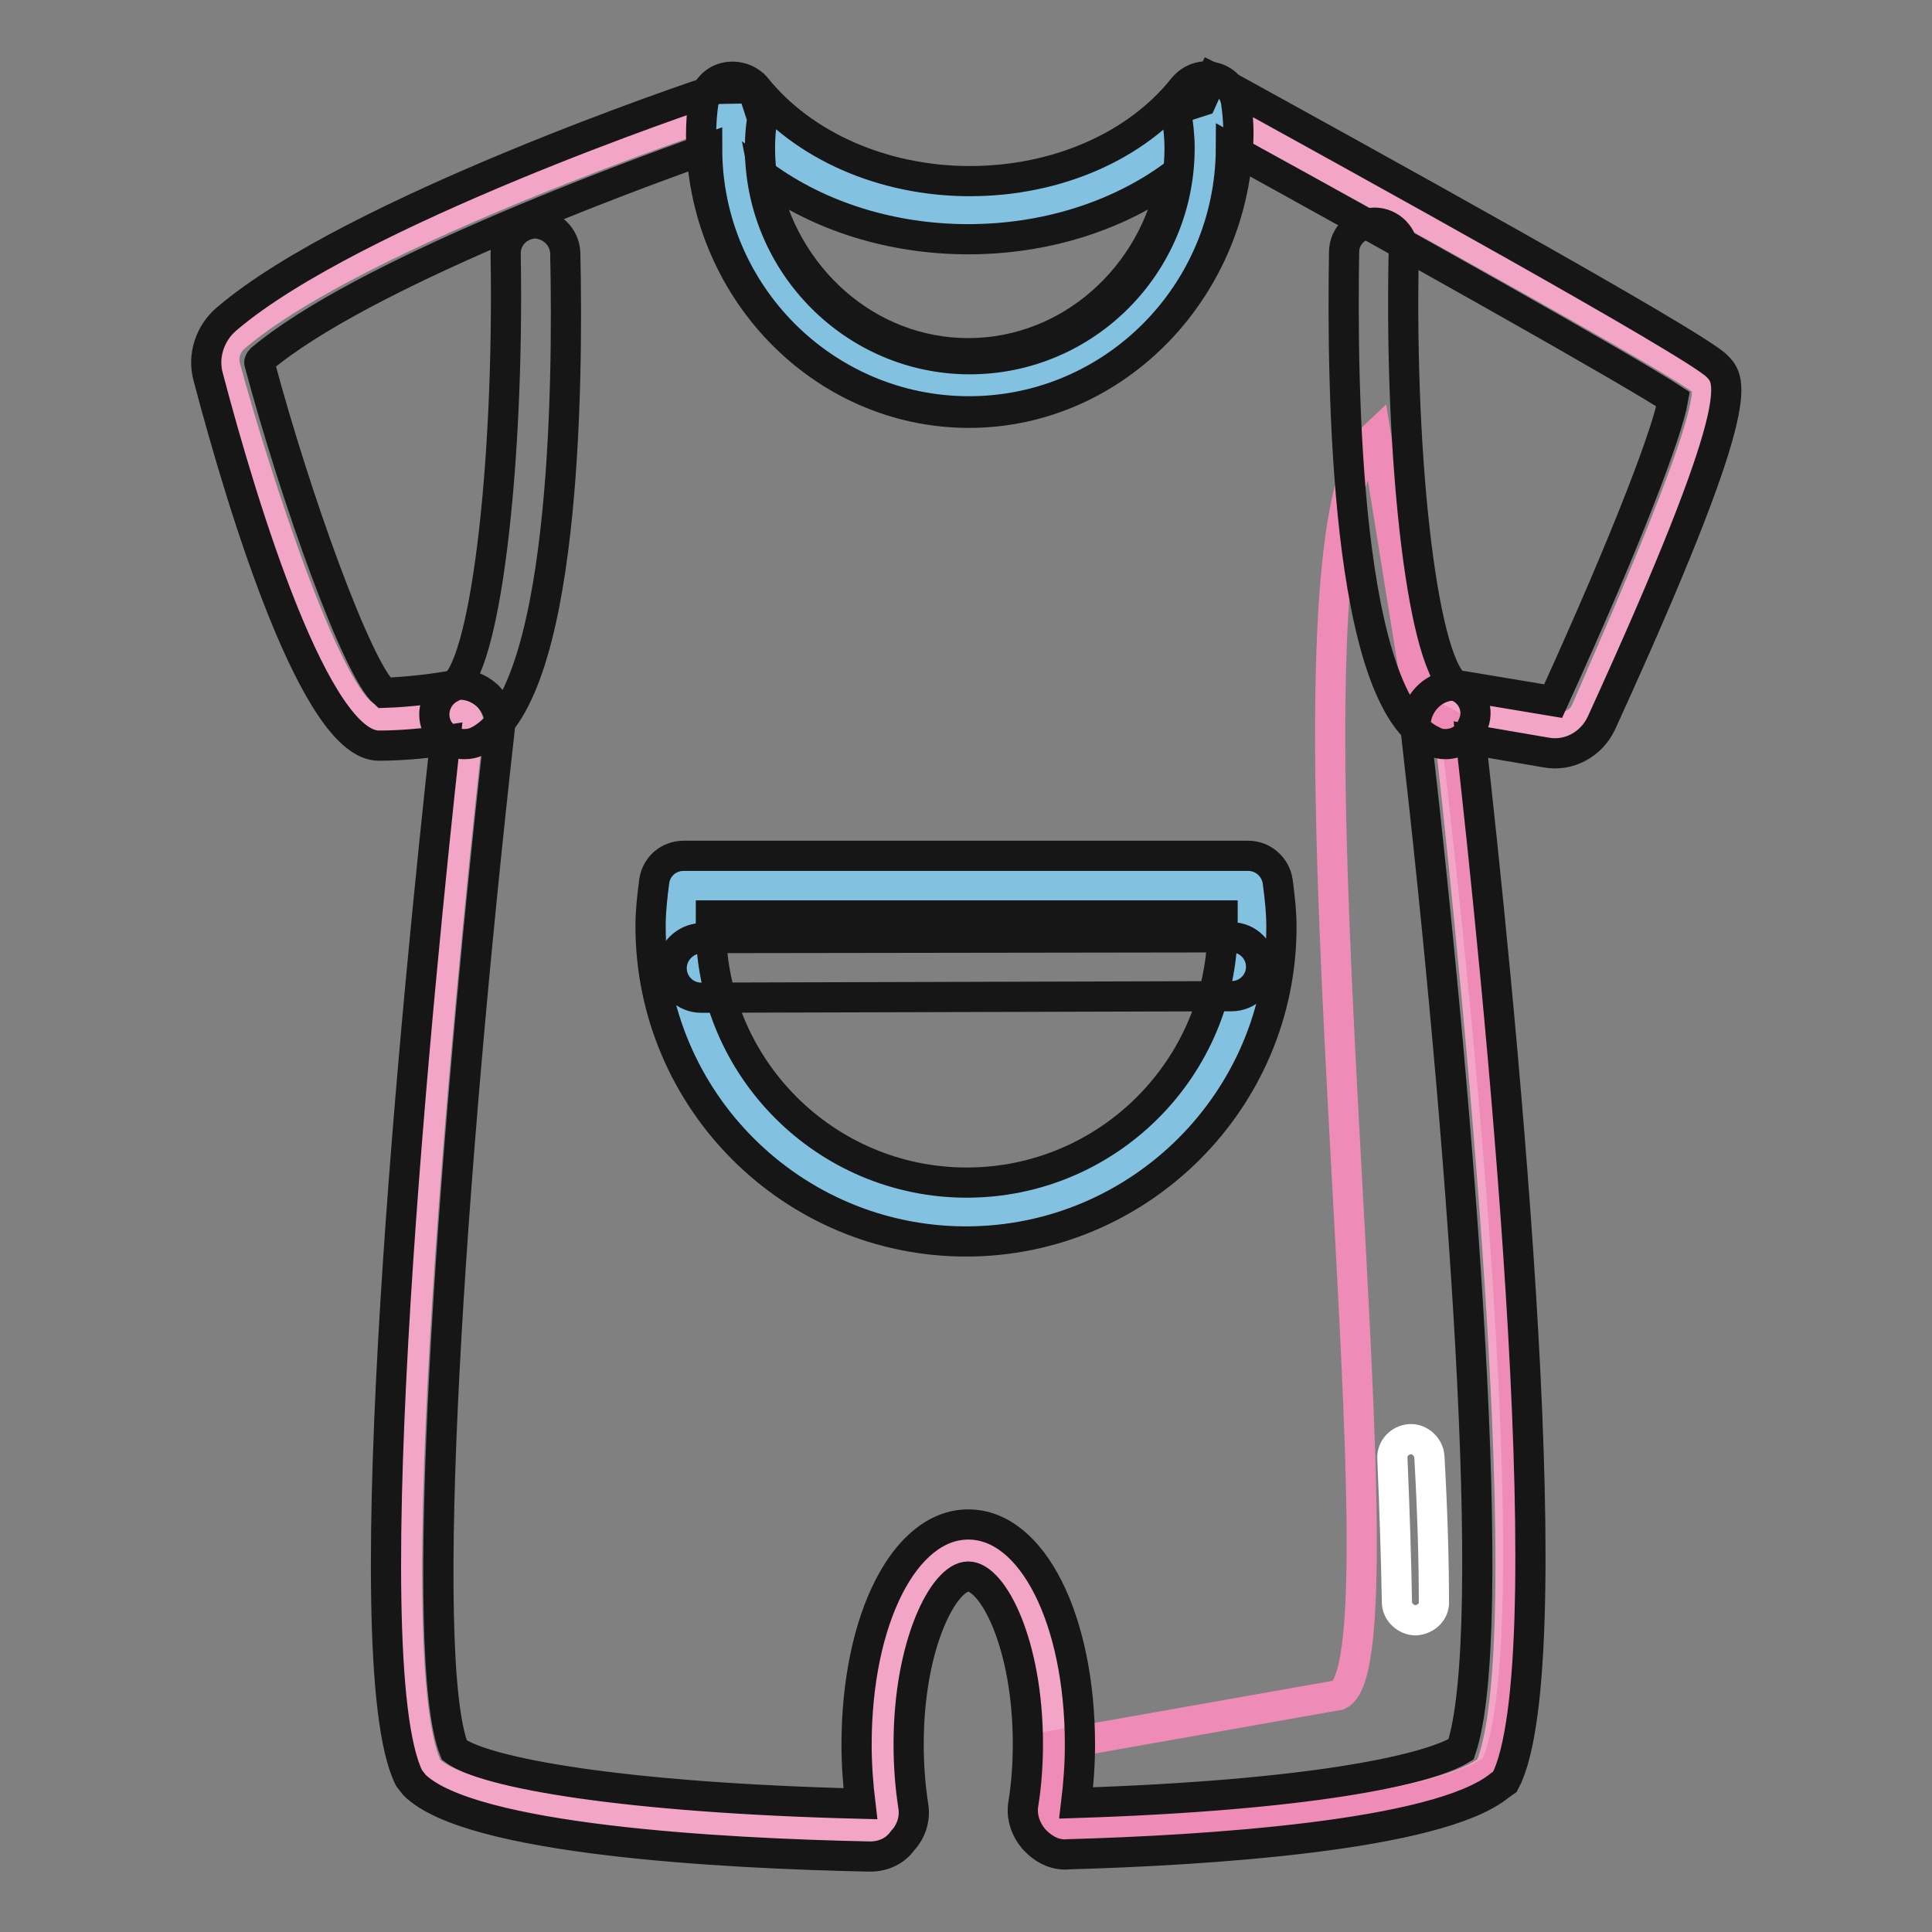 <?xml version="1.0" encoding="utf-8"?>
<!-- Svg Vector Icons : http://www.onlinewebfonts.com/icon -->
<!DOCTYPE svg PUBLIC "-//W3C//DTD SVG 1.1//EN" "http://www.w3.org/Graphics/SVG/1.1/DTD/svg11.dtd">
<svg version="1.1" xmlns="http://www.w3.org/2000/svg" xmlns:xlink="http://www.w3.org/1999/xlink" x="0px" y="0px" viewBox="0 0 256 256" enable-background="new 0 0 256 256" xml:space="preserve">
<rect x="0" y="0" width="256" height="256" fill="#808080" stroke="none"/>
<g> <path stroke-width="4" fill-opacity="0" stroke="#f2a5c6"  d="M225.9,50.7c-2.9-2.9-66-37.3-66-37.3h-0.5c0.4,1.8,0.5,3.8,0.5,5.7c0,17.4-14.1,31.6-31.6,31.6 c-17.4,0-31.6-14.1-31.6-31.6c0-1.5,0.1-2.9,0.3-4.3l-1.8,0c0,0-47.5,15.8-64,29.8c-1.2,1-1.8,2.6-1.3,4.2 C33.6,62.4,44,95.2,49.4,95.2c3.7,0,7.9-0.6,10.5-1c1.2-0.2,2.3,0.8,2.2,2c-2,17.5-13.3,122.4-5.4,138.2c5.1,5.1,30.5,7.9,58.5,8.5 c1.5,0,2.6-1.3,2.4-2.7c-0.4-2.7-0.7-5.6-0.7-8.6c0-14.3,5.1-25.8,11.5-25.8c6.3,0,11.4,11.4,11.5,25.5v0.3c0,3-0.2,5.9-0.6,8.5 c-0.2,1.5,1,2.8,2.5,2.7c26.1-0.8,49.6-3.6,55.6-8.4c7.9-18.4-3.5-120.8-5.4-138.1c-0.2-1.3,1-2.3,2.2-2.1l2,0.3l10.2,1.7 c1.5,0.3,3-0.5,3.7-1.9C214,85.2,228.4,53.2,225.9,50.7L225.9,50.7z"/> <path stroke-width="4" fill-opacity="0" stroke="#83c1e0"  d="M128.4,27.8c-13.2,0-24.7-5.5-31.3-13.8c-0.1,1.2-0.2,2.5-0.2,3.8c0,18.2,14.1,33,31.6,33 c17.4,0,31.6-14.8,31.6-33c0-1.3-0.1-2.5-0.2-3.8C153,22.3,141.5,27.8,128.4,27.8L128.4,27.8z"/> <path stroke-width="4" fill-opacity="0" stroke="#161616"  d="M128.4,54.7c-19.6,0-35.5-16.6-35.5-36.9c0-1.4,0.1-2.8,0.3-4.2c0.2-1.6,1.3-2.9,2.8-3.3 c1.5-0.4,3.2,0.1,4.2,1.3c6.2,7.7,16.8,12.4,28.3,12.4c11.5,0,22.1-4.6,28.3-12.4c1-1.2,2.6-1.8,4.2-1.3c1.5,0.4,2.6,1.8,2.8,3.3 c0.2,1.4,0.3,2.8,0.3,4.2C163.8,38.1,147.9,54.7,128.4,54.7L128.4,54.7z M101.2,23.3c2.5,13.4,13.7,23.5,27.1,23.5 s24.7-10.1,27.1-23.5c-7.4,5.4-17,8.4-27.1,8.4C118.2,31.7,108.6,28.7,101.2,23.3z"/> <path stroke-width="4" fill-opacity="0" stroke="#ee8bb6"  d="M192.9,96.9c-0.2-1.3-6.1-2.9-4.7-2.7l-5.9-36.6c-15.8,14.7,5.6,162-4.9,167l-37.3,6.6v0.3 c0,3-0.3,5.9-0.7,8.5c-0.3,1.5,1.1,2.8,2.6,2.7c28.1-0.8,49.6-3.6,56.1-8.4C206.6,216,195,114.2,192.9,96.9L192.9,96.9z"/> <path stroke-width="4" fill-opacity="0" stroke="#161616"  d="M61.5,98.6c-1.5,0-2.9-0.9-3.6-2.3c-0.9-2,0-4.3,1.9-5.2c4.4-2,7.7-28.9,7.2-57.5c0-2.2,1.7-3.9,3.9-4 c2.1,0.1,3.9,1.7,4,3.9c0.4,17.7,0,59.5-11.8,64.8C62.6,98.5,62.1,98.6,61.5,98.6z M191.5,98.6c-0.5,0-1.1-0.1-1.6-0.4 c-11.7-5.3-12.1-47.1-11.8-64.8c0-2.2,1.8-3.8,4-3.9c2.2,0,3.9,1.8,3.9,4c-0.6,28.7,2.7,55.5,7.2,57.5c2,0.9,2.9,3.2,1.9,5.2 C194.5,97.8,193,98.6,191.5,98.6L191.5,98.6z"/> <path stroke-width="4" fill-opacity="0" stroke="#83c1e0"  d="M128,160.6c-20.8,0-37.8-17-37.8-37.8c0-1.8,0.2-3.6,0.4-5.4h74.8c0.3,1.8,0.4,3.6,0.4,5.4 C165.8,143.5,148.8,160.6,128,160.6L128,160.6z"/> <path stroke-width="4" fill-opacity="0" stroke="#161616"  d="M128,164.5c-23,0-41.8-18.7-41.8-41.8c0-1.8,0.2-3.8,0.5-6c0.3-1.9,1.9-3.3,3.9-3.3h74.8 c1.9,0,3.6,1.4,3.9,3.4c0.3,2.3,0.5,4.1,0.5,6C169.8,145.8,151,164.5,128,164.5z M94.2,121.3c0,0.5,0,1,0,1.5 c0,18.7,15.2,33.9,33.9,33.9c18.7,0,33.9-15.2,33.9-33.9c0-0.5,0-1,0-1.5H94.2z"/> <path stroke-width="4" fill-opacity="0" stroke="#161616"  d="M92.9,132.2c-2.2,0-3.9-1.8-3.9-3.9c0-2.2,1.8-3.9,3.9-4l70.3-0.1c2.2,0,3.9,1.8,3.9,3.9 c0,2.2-1.8,3.9-3.9,3.9L92.9,132.2L92.9,132.2z"/> <path stroke-width="4" fill-opacity="0" stroke="#ffffff"  d="M187.6,214.7c-1.3,0-2.5-1.1-2.5-2.4c-0.1-5.6-0.3-12-0.6-19c-0.1-1.4,1-2.5,2.3-2.6c1.3-0.1,2.5,1,2.6,2.3 c0.4,7.1,0.6,13.6,0.6,19.2C190.1,213.5,189,214.6,187.6,214.7C187.7,214.7,187.6,214.7,187.6,214.7L187.6,214.7z"/> <path stroke-width="4" fill-opacity="0" stroke="#161616"  d="M115.3,246h-0.1c-19.4-0.4-53-2.2-60.3-9.5l-0.7-0.9c-7.8-15.7,1.4-106.5,4.8-137.5 c-2.6,0.4-5.9,0.7-8.8,0.7c-8.3,0-17.8-30.6-22.6-48.8c-0.8-2.8,0.2-5.9,2.5-7.8c16.7-14.2,62.6-29.7,64.6-30.3l-0.8-0.1l5.8-0.1 l1.3,4c-0.2,1.3-0.3,2.5-0.3,3.9c0,15.4,12.5,28,27.8,28c15.3,0,27.8-12.5,27.8-28c0-1.6-0.2-3.3-0.5-5.1l3.4-1.1l1.4-3.1l0.8,0.4 c18.9,10.4,63.3,34.9,66.1,37.8c1.9,1.9,4.3,4.4-15.3,47.3c-1.3,2.8-4.3,4.5-7.4,3.9l-9.9-1.7c3.4,30.3,12.6,119.2,4.9,137.3 l-0.4,0.8l-0.7,0.5c-8.2,6.7-39.3,8.6-57.1,9.1c-1.8,0.2-3.4-0.7-4.6-2c-1.1-1.3-1.7-3-1.4-4.7c0.4-2.5,0.6-5.2,0.6-7.9 c0-13.4-4.7-22.2-7.9-22.2c-3.2,0-7.9,8.9-7.9,22.2c0,2.8,0.2,5.5,0.6,8.1c0.3,1.7-0.2,3.4-1.4,4.7C118.6,245.3,117,246,115.3,246z  M60.2,231.9c4,3,22.1,6.3,53.8,7.1c-0.3-2.5-0.5-5.2-0.5-7.8c0-16.7,6.4-29.2,14.8-29.2c8.5,0,14.8,12.6,14.8,29.2 c0,2.6-0.2,5.2-0.5,7.7c30.7-1,46.4-4.3,51-7.1c5.2-15.3,0.1-81.8-6-135c-0.2-1.7,0.4-3.3,1.6-4.5c1.2-1.2,2.9-1.7,4.6-1.4l12,2 C216,70.5,221,57,221.7,52.9c-6.1-4-36.6-21.1-58.6-33.2c-0.1,19.2-15.6,34.8-34.7,34.8c-19.1,0-34.7-15.6-34.7-34.8 c-10.7,3.8-45.8,16.7-59.1,27.9c-0.2,0.2-0.3,0.4-0.2,0.6c4.8,17.9,12.9,40.4,16.5,43.6c3.3-0.1,7.2-0.6,9.2-1 c1.7-0.3,3.3,0.3,4.5,1.4c1.2,1.2,1.8,2.8,1.6,4.5C59.6,155.6,55.3,219.7,60.2,231.9z"/></g>
</svg>